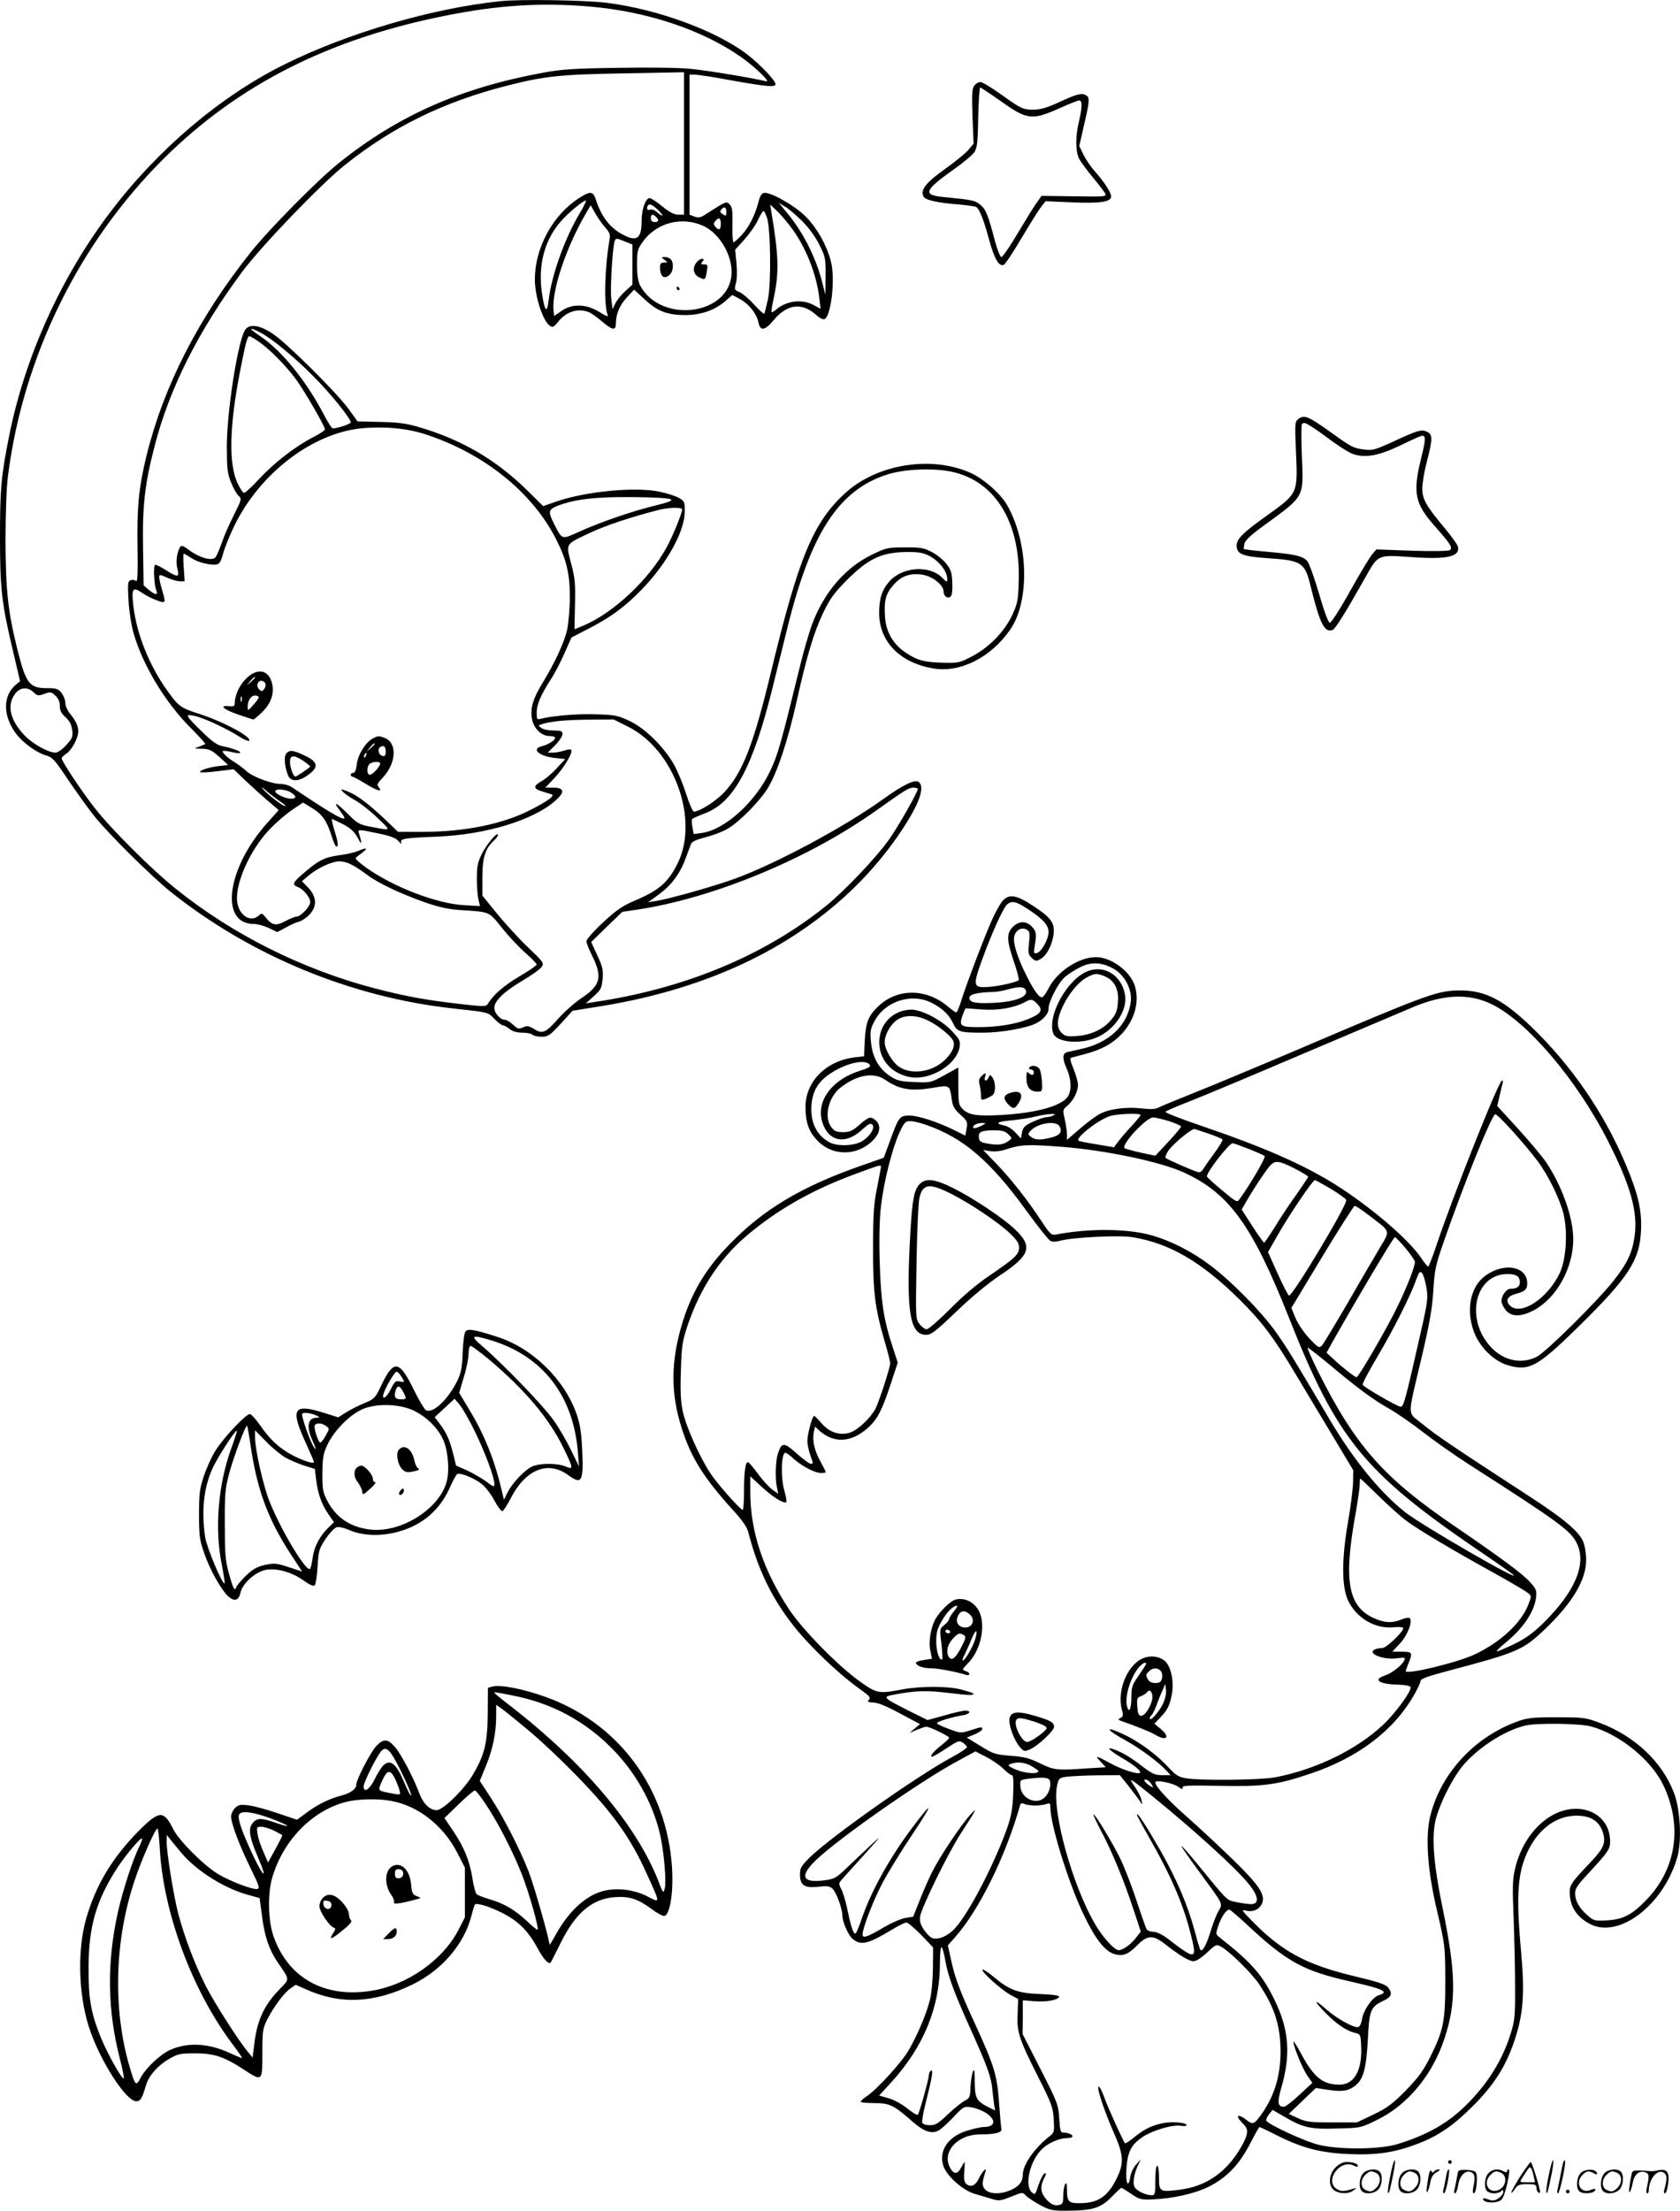 <svg version="1.0" xmlns="http://www.w3.org/2000/svg"
  viewBox="0 0 912.472 1199.939"
 preserveAspectRatio="xMidYMid meet">
<g transform="translate(-1.5,1200.514) scale(0.1,-0.1)"
fill="#000000" stroke="none">
<path d="M2735 11999 c-372 -38 -835 -174 -1180 -346 -346 -173 -682 -458
-940 -798 -268 -352 -464 -786 -550 -1214 -44 -221 -50 -287 -50 -551 0 -285
9 -360 73 -629 l36 -153 -20 -17 c-75 -60 -75 -171 -1 -269 36 -48 110 -102
159 -116 40 -12 49 -23 124 -135 45 -66 108 -154 140 -194 77 -97 309 -326
414 -411 437 -349 985 -575 1540 -635 191 -21 184 -19 220 -56 19 -19 39 -35
46 -35 6 0 23 -9 37 -20 16 -13 40 -20 69 -20 24 0 49 -5 55 -11 6 -6 28 -11
49 -11 35 0 45 6 104 70 l65 71 156 25 c301 49 573 133 815 252 339 167 616
404 811 694 100 149 133 241 99 270 -21 17 -84 -13 -198 -95 -204 -147 -577
-347 -798 -428 -102 -38 -356 -110 -430 -122 l-45 -7 61 44 c67 50 114 113
144 197 11 31 24 64 28 75 5 13 30 24 80 37 39 10 93 30 119 46 64 36 180 155
221 225 50 85 105 250 152 458 58 260 95 381 146 489 37 77 60 108 127 176
111 111 180 147 298 153 53 3 101 0 123 -8 66 -21 126 -88 126 -139 0 -17 -3
-17 -28 9 -69 69 -214 59 -285 -19 -41 -46 -57 -93 -57 -172 0 -156 112 -271
294 -302 146 -25 314 60 418 211 108 156 99 477 -19 679 -34 58 -122 136 -189
168 -212 100 -513 54 -688 -106 -175 -160 -253 -348 -406 -982 -93 -385 -153
-538 -252 -643 -46 -48 -133 -104 -164 -104 -7 0 -26 44 -43 98 -17 53 -47
126 -68 162 -57 97 -156 193 -239 232 -62 30 -80 33 -181 36 -99 4 -238 -8
-300 -24 -21 -6 -23 -3 -23 32 0 45 21 95 75 179 22 33 56 98 76 145 l38 85
91 47 c123 63 200 120 291 214 135 139 231 312 233 418 1 57 -1 60 -30 78 -18
10 -65 26 -105 34 -131 28 -397 3 -559 -52 l-75 -26 -90 89 c-169 165 -355
273 -585 340 -66 20 -113 26 -209 28 l-124 3 -50 69 c-65 89 -336 358 -411
407 -77 51 -133 56 -154 13 -40 -83 -95 -443 -95 -627 0 -115 3 -143 22 -191
12 -31 30 -64 41 -74 19 -17 18 -19 -24 -104 -24 -47 -54 -115 -66 -151 -13
-36 -28 -71 -34 -79 -17 -22 -81 -6 -136 33 -44 32 -50 34 -59 18 -17 -33 -22
-81 -12 -116 12 -45 1 -46 -62 -6 -26 17 -53 30 -59 30 -11 0 -7 -112 7 -142
10 -25 -9 -22 -42 6 l-28 24 -3 202 c-4 232 9 346 63 555 80 311 238 625 474
943 104 140 422 471 556 579 264 211 538 345 887 434 206 52 287 60 636 66
l322 6 0 -387 0 -386 -31 0 c-23 0 -47 13 -87 45 -30 25 -61 45 -69 45 -21 0
-43 -62 -43 -119 0 -100 -24 -120 -99 -81 -71 36 -120 98 -150 193 -15 45 -30
46 -91 7 -143 -92 -239 -269 -240 -440 0 -95 44 -230 83 -254 14 -9 22 -5 43
22 44 56 107 76 167 53 13 -5 45 -28 71 -50 56 -48 76 -52 76 -13 0 52 21 102
60 143 l39 42 60 -55 c68 -63 121 -83 221 -83 82 1 155 26 210 72 l42 37 44
-23 c47 -26 89 -79 99 -128 9 -46 35 -42 80 12 75 92 158 101 237 27 15 -13
33 -22 41 -19 34 13 58 201 38 300 -19 89 -76 194 -142 259 -60 59 -191 133
-225 126 -12 -2 -22 -18 -29 -48 -19 -72 -50 -134 -90 -179 -21 -22 -41 -41
-46 -41 -4 0 -7 43 -6 95 2 76 -1 97 -15 111 -18 18 -18 18 -138 -59 -21 -13
-33 -15 -54 -7 l-26 10 0 380 0 380 29 0 c16 0 103 -13 192 -30 192 -34 240
-39 246 -24 6 16 -82 109 -155 165 -170 129 -488 245 -762 279 -121 15 -469
20 -575 9z m479 -29 c310 -26 609 -124 821 -271 79 -54 172 -145 140 -135 -51
14 -311 58 -405 67 -62 7 -225 9 -395 6 -240 -3 -310 -8 -408 -26 -448 -82
-786 -231 -1107 -487 -120 -96 -380 -359 -484 -489 -284 -357 -472 -725 -566
-1106 -41 -169 -52 -279 -48 -496 2 -151 0 -189 -9 -181 -7 6 -20 7 -29 4 -15
-6 -16 -19 -11 -109 3 -57 15 -135 27 -177 49 -173 171 -375 307 -512 48 -48
85 -89 83 -91 -3 -2 -18 -9 -35 -15 -29 -10 -29 -10 17 -11 40 -1 52 -7 94
-44 l48 -44 -50 -6 c-54 -6 -110 -24 -101 -33 3 -3 45 -1 93 5 l88 11 60 -58
c34 -32 89 -82 123 -111 l62 -53 -62 -69 c-221 -247 -261 -549 -73 -549 20 0
56 -10 81 -22 l46 -22 47 25 c26 15 58 29 72 32 14 4 39 20 55 37 43 45 41 97
-5 146 l-35 36 35 30 c47 40 127 78 168 78 39 0 78 -19 148 -71 61 -47 185
-105 321 -153 77 -26 126 -37 195 -41 156 -10 147 -6 221 -98 36 -45 93 -106
127 -135 33 -29 60 -57 60 -62 0 -5 -42 -34 -93 -64 -83 -49 -143 -100 -172
-149 -9 -16 -20 -16 -145 -2 -190 22 -293 40 -467 85 -390 101 -774 292 -1083
541 -132 105 -354 327 -441 439 -70 89 -179 254 -179 269 0 5 11 16 25 25 30
20 65 85 65 121 0 30 -13 58 -46 98 -13 16 -24 41 -24 56 0 16 -9 40 -21 55
-18 23 -28 26 -78 26 -96 0 -115 24 -161 208 -52 208 -64 322 -65 592 0 146 5
287 13 350 83 651 386 1268 850 1728 403 398 893 646 1526 772 284 57 517 72
780 50z m-53 -1127 c-80 -135 -151 -335 -166 -467 -9 -77 -22 -62 -37 42 -21
146 14 283 101 383 38 46 131 122 138 115 3 -2 -13 -35 -36 -73z m439 11 c25
-27 11 -25 -22 4 -10 8 -24 12 -33 9 -9 -4 -15 -1 -15 7 0 34 28 26 70 -20z
m771 -48 c37 -37 73 -86 94 -129 33 -66 35 -75 34 -171 l-1 -101 -18 71 c-35
135 -105 273 -193 377 l-42 51 33 -20 c19 -10 60 -46 93 -78z m-1070 -34 c25
-28 30 -41 25 -66 -27 -154 -32 -354 -11 -409 6 -13 -5 -10 -45 15 -71 44
-149 46 -206 5 l-39 -27 -3 27 c-13 104 66 343 176 531 l25 43 24 -42 c13 -23
37 -58 54 -77z m1007 4 c81 -105 142 -257 157 -389 l7 -58 -39 21 c-64 34
-148 23 -206 -28 -9 -8 -19 -13 -21 -11 -3 2 2 33 10 69 32 148 29 234 -13
485 l-5 30 32 -30 c18 -16 53 -56 78 -89z m-348 79 c0 -22 -2 -24 -19 -13 -15
9 -17 15 -9 25 16 20 28 15 28 -12z m221 -32 c20 -64 23 -356 5 -442 -9 -41
-18 -76 -20 -79 -3 -2 -28 20 -55 50 -28 31 -64 61 -80 68 -28 11 -28 13 -19
48 6 20 7 68 3 109 l-7 73 52 57 c28 32 61 79 73 106 12 26 25 47 29 47 4 0
12 -17 19 -37z m-603 5 c18 -18 15 -28 -8 -28 -13 0 -20 7 -20 20 0 23 10 26
28 8z m352 -38 c0 -33 -11 -38 -30 -15 -10 12 -10 18 0 30 19 23 30 18 30 -15z
m-93 -12 c89 -42 159 -164 151 -265 -18 -221 -385 -264 -496 -58 -11 21 -17
55 -17 112 0 74 2 85 30 124 74 106 215 142 332 87z m-427 -84 l40 -16 0 -109
0 -109 -39 -35 c-21 -19 -45 -49 -54 -67 l-15 -31 -7 57 c-7 57 8 297 20 316
8 13 7 13 55 -6z m-1981 -494 c58 -29 185 -133 286 -235 89 -88 205 -231 205
-252 0 -9 -71 -33 -98 -33 -5 0 -26 33 -47 73 -95 182 -225 343 -340 423 -30
20 -55 39 -55 41 0 6 12 3 49 -17z m-13 -46 c57 -38 148 -129 204 -204 47 -64
160 -258 160 -276 0 -5 -30 -25 -68 -44 -95 -49 -209 -138 -290 -225 -38 -41
-74 -75 -81 -75 -7 0 -23 25 -37 55 -47 103 -43 303 12 590 31 161 42 205 53
205 5 0 26 -12 47 -26z m909 -506 c320 -104 583 -316 712 -573 55 -108 73
-185 73 -309 0 -61 -7 -141 -14 -177 -15 -68 -67 -181 -135 -292 -49 -81 -65
-129 -58 -185 6 -56 50 -102 97 -102 17 0 30 -4 30 -10 0 -13 -38 -37 -72 -45
-60 -15 -15 -55 72 -64 l55 -6 -47 -51 c-26 -28 -63 -59 -83 -70 -45 -24 -44
-40 3 -54 20 -6 44 -14 52 -16 21 -7 -16 -35 -112 -84 -151 -78 -359 -120
-588 -120 l-133 0 -73 70 c-85 80 -145 126 -193 146 -18 8 -36 14 -38 14 -15
0 25 -33 70 -58 29 -16 84 -59 122 -96 78 -74 81 -71 -48 -46 -50 10 -65 19
-111 66 -48 47 -66 62 -66 51 0 -2 11 -18 25 -37 14 -18 23 -35 21 -37 -10
-10 -93 40 -285 169 -14 10 -42 18 -61 18 -50 0 -157 40 -188 71 -15 14 -43
35 -63 47 -19 12 -44 30 -54 42 -21 23 -13 25 48 11 20 -5 37 -5 37 -1 0 9
-43 24 -100 36 -24 4 -56 27 -103 73 -38 36 -73 73 -78 82 -8 15 -4 16 34 8
50 -11 173 -68 240 -111 26 -17 51 -27 55 -24 19 19 -135 102 -270 146 -103
33 -113 41 -174 126 -97 135 -165 303 -184 455 -12 101 -5 112 47 76 21 -14
57 -33 81 -41 48 -17 49 -16 27 58 -8 27 -15 57 -15 67 0 17 2 17 42 -1 24
-11 55 -20 70 -20 l26 0 -5 75 c-3 41 -3 75 0 75 3 0 22 -11 42 -24 35 -24
105 -41 140 -34 12 2 22 21 32 58 7 30 36 100 63 156 139 281 420 496 685 524
122 12 250 1 350 -32z m2829 -198 c255 -37 406 -268 394 -604 -3 -100 -7 -118
-35 -179 -43 -91 -125 -175 -216 -223 -68 -36 -76 -38 -156 -36 -104 2 -146
13 -207 55 -68 45 -107 112 -112 193 -6 89 3 125 44 172 42 50 92 68 158 58
57 -9 116 -56 116 -92 0 -28 28 -43 41 -23 6 8 8 42 6 76 -2 52 -8 69 -34 100
-16 21 -52 49 -79 63 -43 22 -61 25 -146 24 -93 0 -100 -2 -182 -42 -141 -70
-252 -199 -317 -367 -17 -44 -49 -152 -70 -240 -104 -424 -120 -481 -165 -573
-80 -164 -244 -311 -367 -328 l-44 -6 -7 36 c-4 20 -5 40 -2 45 3 4 34 18 68
31 159 58 263 251 371 690 20 80 55 222 78 315 127 515 278 749 541 834 83 27
218 36 322 21z m-1494 -156 c7 -7 -19 -17 -87 -33 -122 -30 -290 -87 -408
-140 -102 -46 -95 -48 -141 41 -32 64 -31 76 13 95 92 38 211 52 415 50 122
-1 201 -6 208 -13z m60 -54 c0 -20 -52 -148 -86 -209 -95 -172 -285 -351 -449
-421 -26 -11 -48 -20 -49 -20 -1 0 0 60 2 133 3 115 0 144 -21 224 -29 111
-34 102 107 168 84 39 215 83 371 123 52 13 125 15 125 2z m-3523 -992 c21
-20 26 -21 59 -9 33 12 38 11 60 -10 16 -15 24 -33 24 -56 0 -25 8 -40 31 -61
21 -19 32 -39 36 -68 5 -37 2 -45 -32 -83 -22 -24 -46 -41 -59 -41 -37 0 -119
45 -163 89 -74 75 -99 151 -68 211 27 53 73 64 112 28z m3231 -188 c249 -125
386 -504 267 -742 -52 -104 -101 -146 -236 -203 -63 -27 -96 -49 -169 -117
-49 -45 -89 -91 -90 -101 0 -10 13 -43 29 -75 60 -120 50 -164 -58 -236 -37
-25 -93 -75 -124 -110 -68 -77 -86 -85 -131 -56 -29 17 -38 19 -60 9 -23 -11
-29 -9 -54 14 -16 15 -36 27 -45 27 -25 0 -57 36 -57 65 0 38 54 89 154 148
49 29 95 62 103 74 14 21 10 26 -76 108 -50 48 -125 130 -168 183 l-78 96 0
100 c0 107 16 157 64 200 12 11 21 24 21 29 0 23 -62 -50 -88 -103 -23 -46
-27 -68 -27 -135 0 -44 4 -95 9 -114 l8 -34 -88 5 c-149 9 -384 99 -532 205
-35 25 -60 48 -55 52 4 4 21 17 37 29 33 25 23 28 -25 8 -19 -8 -67 -19 -108
-24 -77 -11 -110 -29 -197 -105 -50 -44 -53 -54 -20 -67 29 -11 66 -56 66 -82
0 -23 -52 -78 -74 -78 -8 0 -36 -11 -62 -25 -51 -27 -72 -23 -107 22 -18 22
-21 23 -36 9 -45 -41 -110 1 -118 77 -11 98 72 282 176 390 36 38 92 86 124
107 l58 39 49 -30 c56 -34 80 -69 106 -151 10 -32 21 -58 26 -58 12 0 10 23
-11 89 -10 34 -16 61 -12 61 3 -1 30 -14 60 -29 40 -21 60 -39 78 -72 17 -32
22 -37 19 -17 -3 14 -9 33 -12 42 -8 20 -1 20 108 -3 66 -14 93 -24 108 -42
13 -15 18 -18 14 -7 -7 21 17 25 196 32 264 11 521 89 640 194 55 48 51 72
-11 72 l-42 0 51 54 c51 54 102 140 89 152 -3 3 -20 1 -38 -5 -18 -6 -45 -11
-60 -11 l-29 0 40 40 c22 22 40 49 40 60 0 17 -7 20 -48 20 -27 0 -57 6 -67
14 -18 13 -18 14 5 21 48 15 127 23 256 24 l132 1 80 -40z m-1893 -404 c22
-14 35 -26 28 -26 -14 0 -102 69 -123 96 -8 10 1 5 20 -12 19 -17 53 -43 75
-58z m3465 67 c-1 -19 -106 -204 -158 -277 -70 -98 -240 -277 -342 -359 -334
-269 -769 -449 -1259 -521 l-44 -7 43 39 c39 35 43 43 48 94 4 48 0 67 -29
128 l-33 72 84 82 85 82 83 12 c418 64 933 278 1302 542 153 109 172 120 196
120 13 0 24 -3 24 -7z m-3405 -19 c32 -21 32 -34 0 -34 -30 0 -85 26 -85 40 0
16 58 11 85 -6z M3624 10595 c19 -15 19 -15 -2 -15 -17 0 -22 -6 -22 -24 0
-54 23 -71 54 -40 19 18 21 65 4 82 -7 7 -21 12 -32 12 -21 -1 -21 -1 -2 -15z
M3794 10575 c-20 -30 -11 -62 22 -77 29 -13 30 -13 38 35 6 33 5 37 -15 37
-18 0 -19 2 -9 15 10 12 10 15 -4 15 -8 0 -23 -11 -32 -25z M3690 10440 c0 -5
5 -10 11 -10 5 0 7 5 4 10 -3 6 -8 10 -11 10 -2 0 -4 -4 -4 -10z M1351 8321
c-37 -37 -61 -90 -61 -134 0 -14 -7 -18 -30 -15 -57 6 -34 -16 45 -44 44 -15
83 -28 86 -28 4 0 25 18 47 39 51 49 69 107 53 163 -21 70 -81 78 -140 19z
m49 6 c0 -2 -10 -12 -22 -23 l-23 -19 19 23 c18 21 26 27 26 19z m56 -32 c4
-8 0 -22 -7 -31 -11 -13 -14 -13 -27 0 -17 17 -9 46 13 46 9 0 18 -7 21 -15z
m-129 -97 c-3 -7 -5 -2 -5 12 0 14 2 19 5 13 2 -7 2 -19 0 -25z m93 22 c0 -5
-13 -24 -30 -42 -28 -32 -29 -32 -30 -10 0 34 18 62 40 62 11 0 20 -4 20 -10z
M2040 7997 c-38 -19 -82 -89 -87 -141 -4 -30 -10 -46 -19 -46 -8 0 -14 -4 -14
-10 0 -5 4 -10 8 -10 5 0 39 -18 76 -41 65 -39 92 -45 67 -15 -10 11 -6 20 18
45 79 80 86 194 15 221 -32 12 -34 12 -64 -3z m10 -30 c0 -2 -10 -12 -22 -23
l-23 -19 19 23 c18 21 26 27 26 19z m60 -43 c0 -19 -5 -25 -17 -22 -22 4 -30
38 -12 49 19 11 29 2 29 -27z m-107 -19 c-3 -9 -8 -14 -10 -11 -3 3 -2 9 2 15
9 16 15 13 8 -4z m77 -44 c0 -16 -41 -61 -56 -61 -17 0 -19 41 -2 58 14 14 58
16 58 3z M1570 7915 c-14 -16 -9 -71 9 -117 13 -35 54 -37 101 -5 69 46 66 76
-12 112 -62 29 -81 31 -98 10z m93 -40 c20 -14 37 -28 37 -30 0 -5 -73 -55
-81 -55 -11 0 -29 50 -29 80 0 38 22 39 73 5z M5306 11539 c-12 -17 -13 -48
-9 -168 l6 -146 -28 -33 c-15 -18 -72 -65 -127 -104 -103 -73 -136 -114 -117
-150 10 -19 76 -34 195 -43 44 -4 85 -10 91 -13 18 -12 39 -65 68 -170 29
-108 55 -155 81 -145 8 3 52 69 98 147 46 77 94 154 107 170 l23 29 141 -6
c156 -7 215 2 215 32 0 21 -37 78 -91 139 -21 24 -48 64 -60 89 l-22 46 23
101 c35 149 35 162 12 175 -24 13 -51 5 -155 -43 -57 -26 -92 -36 -128 -36
-59 0 -67 4 -183 87 -48 34 -96 63 -106 63 -11 0 -26 -9 -34 -21z m139 -79
c150 -107 173 -110 330 -40 49 22 95 40 102 40 17 0 16 -40 -2 -115 -19 -78
-19 -159 0 -199 8 -17 44 -66 80 -109 36 -43 65 -82 65 -87 0 -12 -9 -13 -196
-10 l-152 2 -24 -34 c-14 -18 -60 -93 -103 -165 -43 -73 -84 -133 -91 -133 -6
0 -21 36 -34 83 -37 142 -50 176 -80 200 -29 25 -42 27 -203 43 -112 11 -102
36 60 151 51 36 101 78 110 92 15 22 19 53 21 189 2 89 7 162 11 162 4 0 52
-32 106 -70z M7070 9733 c-22 -16 -23 -17 -16 -182 10 -226 11 -223 -159 -345
-136 -97 -167 -129 -163 -169 4 -41 38 -53 174 -62 180 -12 197 -24 228 -154
50 -202 75 -252 119 -235 15 5 75 103 180 289 67 120 66 119 238 107 203 -15
277 1 262 58 -3 10 -34 54 -70 97 -102 122 -123 158 -123 217 0 28 11 94 25
146 32 124 32 147 0 162 -31 14 -52 7 -190 -57 -90 -41 -105 -45 -149 -40 -61
8 -68 11 -186 96 -118 84 -140 93 -170 72z m66 -42 c17 -10 68 -46 112 -79 45
-33 98 -66 118 -72 66 -22 139 -8 256 48 59 29 111 52 117 52 21 0 20 -20 -5
-121 -47 -191 -35 -247 76 -372 84 -95 97 -116 79 -128 -8 -5 -92 -7 -206 -3
l-192 7 -22 -25 c-12 -13 -66 -103 -120 -199 -53 -96 -103 -174 -111 -174 -8
0 -30 58 -59 158 -25 86 -54 166 -64 177 -24 27 -67 37 -215 50 -69 6 -127 13
-129 15 -2 2 0 16 3 30 5 18 38 49 109 100 220 161 212 146 203 376 -4 91 -3
168 0 172 11 10 16 9 50 -12z M5462 7117 c-12 -12 -37 -57 -57 -100 -37 -81
-140 -350 -171 -449 -10 -32 -21 -58 -25 -58 -4 0 -26 15 -48 34 -119 99 -278
97 -380 -5 -51 -50 -64 -86 -69 -180 l-4 -87 -52 -6 c-156 -20 -266 -132 -266
-269 0 -84 18 -135 65 -183 80 -84 211 -85 297 -3 43 41 51 84 20 112 -27 25
-39 21 -89 -23 -38 -33 -53 -40 -89 -40 -34 0 -47 5 -63 26 -43 55 -17 166 52
218 89 68 177 83 240 40 80 -54 141 -64 267 -42 82 14 84 13 94 -62 5 -39 14
-55 47 -85 38 -34 40 -39 34 -75 l-7 -39 -56 28 c-90 45 -199 81 -247 81 -54
0 -59 -7 -106 -137 l-34 -92 -120 -42 c-324 -113 -531 -236 -716 -426 -144
-147 -224 -290 -275 -490 -45 -180 -42 -333 13 -508 50 -159 120 -271 277
-444 54 -59 79 -95 86 -125 59 -230 154 -410 308 -579 88 -97 207 -205 289
-264 65 -46 70 -52 54 -68 -6 -6 4 -10 27 -11 25 0 73 -20 145 -59 l109 -58
-29 -24 -28 -24 40 17 c22 9 45 17 50 17 17 1 125 -51 125 -60 0 -4 -20 -24
-45 -43 -42 -34 -63 -60 -47 -60 4 0 39 20 77 45 61 41 70 44 89 32 11 -8 21
-18 23 -24 2 -5 -34 -30 -79 -54 -182 -97 -650 -426 -771 -542 -50 -49 -57
-60 -57 -95 0 -60 24 -76 99 -68 52 6 63 4 80 -13 19 -19 51 -107 51 -141 0
-36 33 -111 57 -130 46 -36 83 -27 217 54 33 20 66 36 74 36 8 0 44 -30 80
-67 l65 -68 -1 -113 c-1 -67 -7 -137 -17 -175 -19 -76 -72 -199 -117 -274 -37
-63 -169 -208 -223 -244 -19 -13 -35 -27 -35 -31 0 -5 33 -8 73 -8 83 0 106
-11 203 -96 65 -58 107 -73 145 -54 13 7 50 39 81 72 55 59 58 61 98 55 23 -3
59 -17 81 -31 58 -39 50 -76 -16 -76 -12 0 -52 -9 -88 -20 -104 -32 -155 -110
-128 -192 19 -55 107 -133 171 -151 30 -9 73 -21 95 -28 36 -11 46 -9 102 13
62 25 62 25 80 6 10 -11 45 -34 78 -52 56 -29 67 -31 155 -30 131 1 174 15
233 75 26 27 50 49 53 49 3 0 26 -15 52 -32 43 -30 53 -33 112 -31 112 4 229
30 308 68 100 50 166 119 226 233 26 51 49 92 52 92 2 0 45 -20 94 -45 139
-70 241 -96 396 -102 149 -6 248 9 374 58 109 42 193 100 300 208 112 113 175
213 221 351 48 146 56 251 36 477 -29 316 -20 438 41 560 59 116 154 183 260
183 75 0 121 -28 141 -86 20 -57 9 -87 -57 -158 -123 -130 -125 -133 -120
-193 6 -65 43 -117 109 -151 157 -82 399 103 474 362 25 87 17 257 -17 347
-63 169 -212 310 -402 382 -77 29 -89 31 -231 31 -122 1 -160 -3 -205 -18
-239 -81 -427 -281 -486 -515 -29 -115 -16 -298 37 -521 43 -184 43 -186 44
-375 0 -222 -9 -268 -82 -415 -39 -77 -64 -111 -133 -182 -72 -73 -100 -94
-175 -130 l-90 -43 -135 0 c-120 0 -141 3 -185 23 l-50 23 74 71 73 70 52 -8
c89 -14 121 -10 160 19 47 36 62 94 71 262 7 148 15 168 83 200 46 21 52 41
25 74 -14 16 -60 31 -187 61 -258 62 -391 134 -556 304 -54 56 -54 56 -24 50
39 -8 72 9 85 43 17 45 -21 100 -159 234 -70 68 -180 171 -245 228 -107 94
-177 170 -177 192 0 15 95 -3 124 -24 20 -14 28 -16 24 -6 -5 13 23 14 201 11
235 -5 313 5 490 65 262 87 457 235 568 431 18 31 33 64 33 72 0 12 34 25 128
50 401 106 426 117 545 229 152 145 227 270 227 379 0 34 -7 78 -15 97 -23 57
-104 125 -290 246 -406 264 -515 337 -583 394 -86 70 -85 25 -5 365 43 183 57
263 63 360 7 115 12 137 60 275 111 318 256 675 276 682 12 4 159 -159 231
-255 56 -74 118 -201 139 -281 25 -99 16 -248 -18 -323 -66 -142 -217 -240
-274 -177 -24 26 -10 50 37 62 46 12 59 24 59 56 0 93 -125 116 -227 42 -82
-59 -107 -186 -62 -306 31 -82 108 -158 183 -180 115 -34 161 -9 373 198 283
277 344 370 351 533 5 110 -15 198 -83 359 -116 277 -295 538 -513 747 -165
159 -267 206 -425 196 -99 -7 -184 -38 -825 -312 -228 -97 -489 -206 -580
-242 -92 -37 -179 -72 -193 -80 -20 -10 -44 -11 -94 -5 -81 9 -172 -2 -224
-29 -22 -11 -71 -47 -110 -81 l-71 -61 0 30 c0 17 -5 54 -12 82 -11 50 -11 52
14 73 33 28 58 77 58 114 0 15 -11 54 -24 86 -17 40 -21 59 -13 61 7 2 41 11
75 20 92 24 153 58 204 114 66 75 92 168 68 252 -22 80 -128 160 -212 160 -93
0 -210 -77 -257 -168 -11 -22 -26 -44 -32 -48 -16 -10 -44 26 -89 116 -49 97
-75 180 -66 213 8 34 39 51 66 37 18 -10 20 -17 14 -73 -6 -55 -4 -64 16 -82
19 -18 24 -18 47 -5 34 19 65 80 71 139 5 59 -16 87 -116 152 -85 56 -126 63
-160 26z m134 -45 c84 -55 114 -88 114 -126 0 -39 -40 -110 -64 -114 -17 -4
-18 0 -11 39 11 64 9 79 -16 105 -30 32 -70 31 -103 -2 -35 -36 -34 -72 6
-189 18 -52 29 -97 26 -100 -11 -11 -112 -34 -167 -37 -81 -5 -83 6 -32 148
54 148 116 285 138 302 26 19 46 15 109 -26z m469 -326 c60 -35 99 -112 92
-176 -16 -130 -118 -227 -276 -260 -25 -6 -56 -12 -68 -15 -29 -7 -29 -35 -3
-94 24 -52 26 -118 4 -149 -35 -51 -175 -89 -365 -99 -127 -7 -173 0 -205 32
-22 22 -24 32 -24 125 l0 101 -76 -42 c-75 -41 -75 -41 -164 -37 -75 3 -94 8
-130 32 -61 40 -96 101 -104 182 -6 59 -4 73 17 113 56 111 202 159 312 103
56 -28 93 -63 114 -106 24 -52 35 -56 166 -56 98 0 237 25 288 51 40 21 67 52
67 78 0 41 54 144 91 175 19 16 57 40 84 53 60 29 117 25 180 -11z m-477 -122
c4 -32 -63 -56 -170 -62 -104 -5 -138 1 -138 27 0 19 44 30 129 32 20 0 56 7
81 14 64 18 94 15 98 -11z m2528 -69 c194 -94 463 -410 632 -742 123 -241 164
-387 145 -518 -13 -91 -39 -146 -116 -244 -84 -106 -365 -385 -415 -410 -82
-42 -180 -22 -248 51 -144 152 -89 398 89 398 48 0 67 -13 67 -46 0 -22 -17
-34 -50 -34 -23 0 -50 -36 -50 -67 0 -12 11 -34 24 -50 32 -37 84 -36 155 2
122 67 210 228 211 383 0 118 -61 291 -149 421 -23 33 -92 115 -153 182 l-111
121 13 56 c7 32 15 63 17 70 3 6 1 12 -4 12 -18 0 -271 -638 -357 -897 -21
-62 -41 -113 -44 -113 -4 0 -22 23 -40 50 -70 102 -278 279 -468 398 -175 109
-391 203 -726 317 -109 37 -195 71 -193 75 3 5 60 30 128 56 67 26 354 146
637 267 283 120 549 233 590 250 163 66 296 70 416 12z m-2466 0 c32 -34 20
-53 -53 -82 -66 -27 -164 -43 -267 -43 -98 0 -106 6 -89 59 8 22 16 42 19 43
3 0 42 -2 86 -6 84 -7 176 8 234 39 35 20 43 18 70 -10z m-912 -328 c9 -11 -3
-18 -56 -35 -147 -47 -232 -160 -203 -270 31 -113 126 -134 218 -49 34 31 46
38 56 28 16 -16 -9 -59 -52 -88 -40 -27 -135 -32 -179 -9 -70 37 -105 106
-100 197 5 85 39 139 118 187 84 50 174 68 198 39z m997 -277 c-11 -5 -29 -9
-40 -9 -11 -1 -43 -12 -71 -25 -43 -20 -52 -29 -58 -57 l-6 -33 -30 32 c-16
18 -43 35 -60 38 -54 11 -41 21 38 28 42 4 102 13 132 21 64 16 128 19 95 5z
m475 3 c0 -3 -21 -29 -47 -58 -27 -28 -59 -66 -73 -84 l-25 -33 -94 16 c-51 8
-96 17 -99 20 -15 16 104 110 168 132 36 14 170 19 170 7z m154 -33 c36 -12
66 -25 66 -29 0 -5 -32 -43 -70 -84 l-70 -75 -80 17 c-44 10 -83 21 -87 24
-19 20 118 167 155 167 11 0 50 -9 86 -20z m-1323 -19 c205 -70 352 -196 550
-469 61 -84 119 -157 129 -162 11 -6 30 -6 50 0 65 19 321 32 395 20 201 -32
376 -134 583 -339 119 -118 183 -202 299 -396 49 -82 141 -235 204 -340 l114
-190 -1 -65 c-1 -36 -13 -137 -29 -225 -33 -194 -33 -340 1 -415 45 -97 149
-159 251 -147 24 2 46 1 49 -4 8 -14 -90 -109 -113 -109 -12 0 -28 -3 -37 -6
-52 -20 35 -59 112 -50 50 6 52 5 43 -13 -16 -29 -67 -68 -106 -81 -67 -22
-27 -47 77 -49 31 -1 60 -6 64 -12 10 -17 -80 -141 -149 -206 -143 -134 -362
-241 -582 -284 -78 -16 -408 -19 -488 -6 -42 7 -57 17 -100 64 -58 62 -146
128 -222 166 -120 59 -126 41 -7 -24 78 -43 177 -116 221 -163 l24 -26 -46 0
c-39 0 -54 7 -109 49 -63 48 -104 73 -153 91 -46 17 -26 -5 38 -43 72 -42 112
-75 104 -84 -11 -11 -102 18 -164 53 -75 41 -85 43 -49 6 l27 -29 -98 -6
c-168 -12 -183 -10 -259 27 -57 28 -86 36 -159 41 -84 7 -95 10 -164 53 l-75
46 42 17 c23 10 42 23 42 29 0 13 -4 13 -66 -7 -51 -16 -54 -15 -113 7 -34 12
-64 26 -67 31 -5 8 71 32 139 44 40 6 51 25 15 25 -13 0 -64 -11 -114 -26
l-91 -25 -99 49 c-148 75 -149 77 -78 90 113 21 170 23 294 8 114 -14 141 -14
129 -1 -3 2 -31 11 -64 20 -75 19 -220 19 -322 0 -125 -24 -136 -22 -227 43
-117 83 -309 278 -384 390 -141 213 -212 425 -212 639 l0 85 62 -57 c60 -56
122 -94 134 -83 3 3 -2 30 -10 59 -22 73 -18 209 5 209 5 0 26 -15 46 -34 47
-41 114 -76 148 -76 14 0 25 2 25 5 0 3 -13 29 -29 58 -33 59 -45 115 -36 159
l7 30 21 -20 c81 -73 175 -68 267 14 51 46 76 95 124 241 l37 112 -25 77 c-51
151 -67 256 -73 468 -4 129 -1 236 7 305 15 131 60 309 99 396 27 58 33 65 59
65 16 0 53 -8 83 -19z m299 -9 c-19 -9 -37 -13 -39 -8 -5 12 20 26 49 26 23 0
22 -2 -10 -18z m430 -1 c16 -30 2 -48 -45 -60 -58 -15 -87 -14 -110 3 -17 12
-18 16 -5 31 37 44 141 61 160 26z m812 -40 c37 -13 70 -26 73 -31 2 -4 -18
-39 -46 -76 -28 -38 -55 -77 -61 -87 -6 -11 -17 -17 -26 -14 -36 11 -167 69
-176 77 -4 4 3 22 15 40 31 42 129 122 143 117 6 -2 41 -14 78 -26z m-1090 -3
c21 -21 21 -21 2 -35 -29 -21 -55 -25 -109 -16 -42 7 -51 12 -53 32 -5 32 12
41 81 41 45 0 61 -4 79 -22z m1305 -79 c43 -17 82 -34 87 -39 7 -7 -79 -155
-137 -234 -13 -19 -17 -16 -95 49 -45 37 -82 71 -82 75 0 25 121 180 140 180
5 0 44 -14 87 -31z m-1009 11 c230 -18 527 -80 655 -138 247 -112 373 -286
572 -787 261 -661 409 -842 1030 -1265 99 -67 185 -127 190 -133 40 -41 -489
264 -585 338 -134 104 -281 283 -410 500 -203 343 -236 397 -296 481 -78 110
-241 275 -354 360 -99 75 -214 134 -320 164 -129 37 -342 39 -521 4 -23 -4
-31 3 -74 68 -79 120 -164 228 -244 312 l-76 79 39 -6 c22 -4 56 0 80 8 85 28
120 30 314 15z m1258 -117 c41 -21 74 -41 74 -45 0 -4 -27 -44 -59 -90 -33
-45 -86 -124 -117 -175 -32 -51 -60 -93 -63 -93 -3 0 -32 41 -64 90 l-58 90
27 47 c39 68 103 164 127 191 28 30 48 28 133 -15z m-2246 10 c0 -5 -10 -55
-21 -113 -18 -88 -22 -141 -22 -325 -1 -242 10 -329 63 -511 17 -56 30 -109
30 -118 0 -23 -59 -205 -80 -247 -27 -51 -97 -117 -139 -130 -56 -17 -112 2
-154 51 -19 22 -37 40 -40 40 -10 0 -37 -100 -37 -136 0 -17 7 -51 15 -74 18
-51 18 -50 3 -50 -7 0 -41 25 -76 56 -69 62 -81 62 -102 -1 -13 -40 -16 -136
-5 -184 l7 -34 -32 23 c-18 13 -52 50 -77 84 -25 34 -49 62 -54 64 -15 6 -23
-50 -23 -155 0 -57 -3 -103 -7 -103 -13 0 -137 140 -174 196 -59 88 -134 256
-151 336 -12 55 -15 110 -11 223 4 135 8 160 36 244 68 201 173 362 318 486
166 142 356 250 588 336 138 51 145 53 145 42z m2442 -120 c44 -27 83 -54 85
-61 9 -22 -293 -525 -311 -519 -5 2 -33 56 -62 120 l-52 116 50 88 c70 122
193 303 205 303 3 0 41 -21 85 -47z m213 -148 c115 -88 112 -76 53 -175 -28
-47 -107 -182 -175 -300 -69 -118 -131 -222 -140 -230 -13 -13 -20 -9 -67 41
-30 32 -62 80 -75 111 l-22 54 167 277 c92 152 172 277 177 277 6 0 43 -25 82
-55z m195 -176 c27 -33 50 -66 50 -73 0 -26 -42 -134 -94 -241 -54 -113 -212
-385 -223 -385 -9 0 -71 48 -121 94 l-42 39 31 56 c124 220 332 571 340 571 4
0 31 -27 59 -61z m112 -210 c10 -59 8 -77 -30 -244 -86 -379 -93 -405 -110
-405 -17 0 -197 104 -206 119 -3 4 33 73 80 152 91 154 180 331 210 416 16 44
21 50 32 39 7 -7 18 -42 24 -77z m-527 -420 c154 -129 238 -191 325 -240 41
-23 125 -81 185 -128 61 -47 170 -124 243 -171 503 -322 561 -365 593 -435 51
-111 -11 -258 -181 -427 -61 -59 -97 -85 -164 -118 -48 -23 -89 -40 -91 -38
-3 3 18 23 45 45 98 80 159 170 168 249 4 37 0 46 -34 83 -38 43 -163 135
-399 296 -395 268 -547 439 -751 846 -35 71 -61 129 -56 129 4 0 57 -41 117
-91z m266 -712 c52 -51 119 -111 149 -134 67 -50 248 -158 473 -282 92 -51
177 -101 189 -111 22 -17 22 -18 4 -64 -38 -99 -150 -204 -290 -270 -91 -44
-376 -113 -376 -91 0 3 7 22 15 42 24 58 21 63 -36 63 l-52 0 41 44 c42 45 71
121 54 138 -5 5 -23 2 -45 -7 -51 -21 -94 -19 -154 9 -136 64 -160 203 -98
551 14 77 25 155 25 173 0 17 1 32 3 32 2 0 46 -42 98 -93z m1153 -1252 c153
-40 327 -180 393 -315 107 -220 75 -454 -86 -623 -80 -84 -127 -109 -215 -115
-71 -4 -74 -3 -110 28 -44 39 -66 78 -66 119 0 24 14 46 63 98 119 129 127
140 127 184 0 150 -161 224 -311 143 -99 -55 -174 -161 -205 -291 -14 -58 -15
-99 -8 -268 4 -110 8 -279 8 -375 1 -155 -2 -183 -23 -250 -45 -146 -126 -276
-244 -392 -98 -97 -210 -161 -370 -210 -95 -30 -312 -32 -427 -5 -77 18 -282
113 -288 133 -1 6 6 21 16 34 l19 23 62 -36 c102 -60 143 -70 288 -65 128 3
128 3 218 47 164 80 299 242 364 437 67 200 65 355 -9 714 -46 222 -59 367
-41 462 17 89 98 251 161 321 86 95 223 181 329 206 63 15 291 12 355 -4z
m-3190 -230 c20 -19 40 -35 47 -35 8 0 10 -30 7 -102 -3 -79 -11 -122 -32
-183 -68 -192 -207 -462 -283 -545 -37 -42 -90 -65 -123 -55 -12 4 -32 24 -47
46 -20 30 -24 47 -20 74 8 49 155 349 222 451 85 131 92 144 50 99 -52 -57
-166 -228 -207 -310 -19 -38 -50 -109 -69 -157 l-34 -86 -41 -7 c-22 -3 -74
-25 -115 -49 -92 -54 -119 -64 -119 -41 0 34 53 172 103 270 28 55 102 176
165 270 118 176 119 196 2 40 -127 -169 -228 -353 -279 -507 -13 -38 -26 -68
-31 -68 -11 0 -25 45 -44 137 -8 39 -22 86 -31 103 -16 31 -16 33 7 59 13 14
69 76 123 136 108 120 109 121 -107 -84 -54 -51 -61 -55 -124 -63 -114 -13
-126 26 -35 113 128 121 576 434 770 537 l94 51 58 -30 c32 -16 74 -45 93 -64z
m160 10 c33 -20 37 -25 23 -31 -24 -9 -92 3 -130 23 -29 15 -30 17 -12 24 37
14 80 9 119 -16z m523 -107 c27 -35 55 -72 62 -83 11 -18 12 -17 6 9 -3 16
-20 49 -37 74 -38 55 -31 51 102 -57 221 -180 443 -381 516 -470 55 -67 61
-111 14 -111 -16 0 -52 5 -80 11 -55 12 -41 -2 -220 217 -41 50 -76 89 -78 87
-2 -2 39 -61 91 -132 141 -192 134 -177 110 -221 -12 -20 -30 -69 -42 -107
-21 -71 -44 -115 -56 -104 -3 4 -17 48 -30 99 -39 145 -98 283 -187 440 -78
136 -128 213 -128 195 0 -4 29 -58 64 -119 118 -206 186 -362 226 -520 39
-153 34 -154 -130 -28 -25 18 -55 32 -71 32 -15 0 -31 6 -36 13 -4 6 -29 77
-55 156 -26 79 -66 181 -87 225 -44 90 -141 250 -147 243 -2 -2 16 -42 41 -89
59 -111 122 -263 174 -420 l42 -127 -28 -36 c-27 -35 -70 -65 -92 -65 -23 0
-85 68 -127 139 -125 213 -237 617 -208 752 9 42 11 44 49 50 22 3 97 7 166 8
l126 1 50 -62z m-429 29 c6 -29 -6 -65 -28 -87 -45 -45 -130 -7 -133 60 -2 35
-2 35 48 41 80 10 109 6 113 -14z m553 -19 c10 -19 10 -19 -15 -3 -28 19 -35
38 -11 29 9 -4 20 -15 26 -26z m-636 -113 c22 0 50 4 63 8 19 7 22 5 22 -20 1
-96 101 -417 184 -587 61 -126 111 -189 160 -206 48 -15 77 -5 127 46 55 56
86 58 149 9 82 -64 134 -95 157 -95 15 0 44 19 74 47 47 44 51 46 76 32 45
-24 163 -140 205 -201 85 -126 118 -228 118 -368 0 -136 -35 -247 -109 -348
-35 -48 -43 -50 -78 -22 -44 34 -61 24 -24 -14 29 -30 33 -39 27 -68 -3 -18
-26 -63 -50 -99 -78 -117 -181 -182 -312 -199 -110 -14 -114 -12 -114 66 0 36
-4 64 -10 64 -6 0 -10 -33 -10 -80 0 -74 -2 -80 -20 -80 -35 0 -88 27 -95 49
-8 25 1 73 22 116 l14 30 -25 -28 c-14 -15 -29 -46 -32 -67 -11 -68 -27 -33
-21 45 6 88 25 126 79 165 53 39 168 74 214 67 19 -3 34 -2 34 3 0 15 -83 22
-134 10 -60 -13 -99 -33 -154 -78 -23 -19 -45 -33 -47 -30 -8 8 -92 192 -110
243 -10 28 -22 54 -27 60 -27 30 16 -108 76 -245 52 -116 56 -162 22 -236 -48
-105 -101 -145 -197 -147 -70 -2 -79 6 -79 73 0 33 -3 41 -10 30 -5 -8 -10
-36 -10 -61 0 -39 -3 -48 -22 -52 -26 -7 -50 5 -77 39 -25 32 -27 64 -5 106
12 23 13 29 2 26 -7 -2 -21 -30 -32 -61 -18 -55 -19 -57 -37 -41 -42 38 -9
174 57 236 35 33 93 58 134 58 16 0 30 4 30 9 0 11 -25 21 -50 21 -15 0 -18
12 -22 78 -5 74 -9 85 -102 267 l-97 190 1 91 0 92 63 -5 c66 -5 128 6 134 24
3 7 -32 12 -104 15 -122 5 -166 21 -257 98 -27 22 -52 38 -55 34 -9 -9 101
-108 151 -136 l43 -23 -3 -76 c-5 -102 6 -137 105 -334 79 -156 87 -176 91
-242 4 -66 3 -72 -19 -90 -85 -66 -148 -156 -149 -211 0 -38 -19 -63 -63 -83
-85 -38 -164 -15 -154 45 3 17 9 40 13 50 13 35 -15 7 -34 -32 -18 -40 -44
-51 -69 -31 -11 10 -14 26 -11 66 3 29 3 53 2 53 -2 0 -10 -13 -19 -30 -20
-38 -40 -38 -61 1 -44 85 42 179 163 179 81 0 121 10 117 29 -2 9 -8 75 -13
146 -11 149 -26 197 -128 420 -84 182 -111 252 -132 350 l-18 81 39 44 c131
148 276 441 354 719 3 9 10 10 22 5 9 -5 35 -8 57 -9z m1146 -640 c222 -208
310 -257 569 -315 139 -32 180 -45 180 -59 0 -5 -11 -12 -25 -15 -33 -8 -84
-79 -92 -129 -3 -21 -12 -41 -20 -44 -20 -8 -114 43 -171 93 -70 62 -77 55
-12 -12 63 -64 113 -99 161 -112 34 -8 34 -8 37 -75 6 -129 -38 -207 -117
-207 -93 0 -141 40 -213 175 -21 39 -38 65 -38 58 0 -25 49 -145 75 -183 l28
-40 -69 -64 c-38 -36 -76 -65 -85 -66 -35 0 -38 23 -14 106 52 179 41 316 -40
479 -64 131 -123 198 -294 333 -24 19 -24 19 -8 67 17 48 42 85 59 85 5 0 44
-34 89 -75z m-1632 -200 c15 -86 48 -175 136 -370 93 -207 114 -263 120 -333
3 -31 8 -69 10 -85 l5 -27 -33 16 c-69 35 -77 50 -78 138 0 65 -2 76 -10 56
-6 -14 -11 -51 -13 -84 -2 -54 -4 -59 -31 -73 -17 -9 -58 -42 -92 -74 -52 -50
-67 -59 -97 -59 -22 0 -39 6 -42 14 -3 7 6 58 20 112 35 138 41 179 27 170 -6
-4 -11 -15 -11 -24 0 -21 -51 -205 -60 -215 -4 -4 -29 11 -56 33 -28 23 -71
47 -102 56 l-52 15 66 72 c175 192 264 407 264 645 0 52 4 91 9 88 5 -3 14
-35 20 -71z M5926 6735 c-112 -40 -226 -244 -190 -340 18 -46 136 -59 226 -25
103 39 180 150 163 238 -19 102 -109 160 -199 127z m89 -29 c53 -22 77 -69 72
-138 -3 -46 -9 -65 -34 -95 -42 -53 -112 -86 -188 -91 -54 -4 -66 -1 -84 17
-28 28 -27 73 5 141 33 71 86 135 132 160 45 23 53 24 97 6z M4907 6515 c-150
-53 -157 -265 -10 -336 67 -33 135 -30 210 7 66 33 111 85 120 136 5 33 1 41
-42 87 -50 54 -142 105 -205 115 -19 3 -52 -1 -73 -9z m142 -46 c52 -23 126
-81 142 -111 14 -26 -2 -65 -44 -106 -68 -66 -181 -83 -249 -37 -37 25 -78 95
-78 133 0 37 25 86 59 115 40 34 105 36 170 6z M5605 6210 c-3 -5 1 -10 9 -10
9 0 16 -7 16 -15 0 -18 -12 -19 -28 -3 -9 9 -12 3 -12 -29 0 -49 20 -73 59
-73 28 0 28 1 25 56 -2 31 -8 62 -15 70 -13 16 -45 19 -54 4z M5345 6163 c-13
-12 -15 -24 -9 -47 4 -17 7 -43 7 -58 0 -24 2 -26 26 -17 14 6 31 15 38 21 17
14 16 69 -1 94 -14 18 -15 18 -21 2 -10 -25 -28 -23 -20 2 8 24 2 25 -20 3z
M5493 6070 c-28 -12 -29 -30 -3 -58 28 -29 37 -28 60 10 29 48 2 71 -57 48z
M5012 5580 c-31 -29 -42 -82 -52 -258 -25 -430 -5 -562 85 -562 28 0 51 18
164 126 83 80 171 152 239 198 163 108 178 156 79 249 -65 62 -226 169 -336
224 -96 48 -145 55 -179 23z m172 -56 c104 -53 257 -156 315 -212 39 -37 51
-55 51 -78 0 -38 -23 -59 -160 -152 -67 -45 -145 -111 -215 -182 -60 -60 -117
-110 -127 -110 -9 0 -26 12 -38 28 -22 27 -22 29 -17 337 3 171 10 328 16 350
19 76 54 80 175 19z M5205 3323 c-25 -6 -80 -58 -105 -99 -29 -46 -43 -126
-32 -178 l9 -44 -43 -7 c-24 -3 -44 -10 -44 -15 0 -16 38 -30 82 -30 37 0 133
-18 191 -36 9 -3 17 -1 17 5 0 5 -9 13 -21 16 -20 7 -19 9 15 44 68 70 96 200
60 278 -25 51 -78 79 -129 66z m-9 -64 c-14 -17 -26 -36 -26 -42 0 -6 -12 -21
-26 -32 -25 -20 -26 -21 -16 -100 5 -44 7 -82 5 -85 -14 -15 -33 40 -33 94 0
49 6 71 30 113 27 48 63 83 83 83 5 0 -3 -14 -17 -31z m86 -16 c34 -31 13 -78
-33 -71 -32 5 -45 31 -31 62 13 30 37 33 64 9z m-107 -93 c3 -5 -1 -10 -9 -10
-9 0 -16 5 -16 10 0 6 4 10 9 10 6 0 13 -4 16 -10z m135 -47 c-13 -42 -59
-118 -66 -110 -3 2 2 17 11 33 8 16 25 53 37 83 24 59 37 54 18 -6z m-60 27
c13 -8 11 -17 -14 -66 -31 -59 -52 -76 -67 -53 -17 26 -9 66 19 97 30 33 39
37 62 22z M6236 3009 c-92 -26 -158 -177 -127 -286 8 -27 6 -35 -7 -42 -15 -8
-15 -10 -2 -15 93 -33 161 -60 188 -76 64 -38 86 -15 30 32 l-33 27 31 33 c41
42 52 66 64 128 12 63 -3 142 -33 175 -25 26 -69 36 -111 24z m4 -35 c0 -3
-18 -31 -40 -63 -36 -51 -40 -63 -40 -118 0 -66 -14 -92 -25 -45 -11 54 23
160 68 210 20 21 37 29 37 16z m80 -39 c7 -8 10 -25 6 -40 -5 -20 -13 -25 -36
-25 -19 0 -33 7 -40 19 -13 25 -13 27 6 45 20 20 48 20 64 1z m11 -179 c-22
-44 -71 -99 -71 -78 0 6 4 13 9 17 5 3 17 27 27 53 9 26 24 63 33 82 l15 35 4
-33 c2 -20 -5 -50 -17 -76z m-57 36 c-2 -41 -41 -104 -63 -100 -12 2 -17 16
-19 51 -3 42 -1 48 21 56 14 6 28 15 32 21 13 20 30 3 29 -28z M5500 2685
c-12 -30 19 -121 54 -162 22 -25 25 -26 55 -13 40 16 131 101 131 122 0 23
-17 34 -94 57 -95 29 -134 28 -146 -4z m134 -25 c39 -13 66 -26 66 -34 0 -15
-85 -76 -106 -76 -29 0 -76 93 -59 120 9 14 24 13 99 -10z M2543 4778 c-6 -7
-13 -58 -15 -113 -3 -84 -8 -110 -30 -156 -50 -101 -133 -179 -170 -158 -8 5
-39 56 -67 114 -78 159 -108 162 -176 19 -32 -68 -37 -72 -89 -94 -30 -12 -75
-35 -100 -50 l-44 -28 -76 24 c-171 54 -187 24 -95 -174 21 -47 39 -88 39 -93
0 -11 -57 7 -112 35 -74 39 -124 84 -175 158 -26 37 -53 68 -61 68 -21 0 -138
-123 -183 -193 -22 -33 -51 -97 -66 -141 -24 -72 -27 -96 -27 -211 0 -116 3
-139 28 -210 30 -88 91 -197 129 -233 34 -32 59 -25 68 18 11 52 84 116 142
125 60 9 138 -14 202 -59 34 -25 53 -32 60 -25 5 5 12 51 15 102 5 86 8 96 44
150 21 31 48 60 60 63 12 3 41 -4 66 -15 67 -29 152 -35 238 -17 143 30 249
113 307 240 18 41 38 77 43 80 16 10 96 -23 135 -55 20 -16 51 -57 68 -90 18
-33 37 -58 43 -56 6 2 25 32 43 66 80 159 202 210 312 131 77 -56 86 -39 78
138 -4 89 -11 135 -30 191 -66 189 -240 359 -431 420 -123 40 -160 46 -173 29z
m143 -49 c279 -86 444 -301 468 -609 l6 -75 -44 90 c-24 50 -67 124 -97 165
-53 75 -270 300 -384 398 -70 59 -60 65 51 31z m-17 -101 c199 -168 328 -321
407 -483 54 -112 55 -118 9 -99 -44 18 -136 18 -178 0 -40 -17 -109 -89 -135
-141 l-20 -40 -7 30 c-42 182 -96 319 -185 465 l-51 85 25 85 c15 47 26 104
26 128 0 24 5 42 11 42 6 0 50 -33 98 -72z m-475 -93 c21 -32 20 -33 -9 -28
-21 5 -27 -1 -47 -41 -24 -51 -55 -66 -37 -18 15 41 59 112 68 112 5 0 16 -11
25 -25z m11 -85 c20 -39 20 -40 -15 -40 -31 0 -38 17 -24 54 9 24 22 19 39
-14z m389 -214 c56 -115 106 -249 106 -285 0 -19 -3 -18 -43 12 -23 17 -70 44
-103 60 l-62 27 -16 66 c-19 74 -36 113 -74 163 l-26 34 54 50 54 50 28 -33
c15 -18 52 -83 82 -144z m-326 110 c66 -34 122 -89 152 -151 28 -57 38 -169
21 -232 -39 -145 -239 -274 -405 -261 -114 10 -198 65 -247 164 -21 42 -24 63
-23 146 1 85 5 104 29 155 39 79 125 164 195 192 79 31 203 25 278 -13z m-528
-27 c12 -7 11 -8 -5 -9 -48 0 -57 -47 -25 -119 21 -46 26 -65 10 -41 -21 31
-70 171 -64 181 6 11 57 3 84 -12z m46 -54 c19 -14 19 -15 -2 -52 -12 -21 -25
-38 -29 -38 -11 0 -36 77 -31 92 7 17 38 16 62 -2z m-410 -106 c36 -243 95
-402 221 -594 l59 -90 -73 24 c-67 22 -78 23 -129 12 -44 -10 -66 -23 -104
-59 -26 -26 -50 -54 -52 -62 -8 -24 -17 -8 -40 76 -19 68 -22 105 -22 264 -1
163 2 196 23 275 23 88 91 269 98 261 2 -2 11 -50 19 -107z m-102 -7 c-74
-199 -95 -443 -54 -642 10 -52 17 -96 15 -99 -11 -11 -97 194 -106 252 -20
141 -8 263 38 367 24 56 123 210 134 210 3 0 -9 -39 -27 -88z m289 -57 c26
-15 74 -35 105 -45 l57 -18 7 -58 c9 -75 29 -133 67 -188 l30 -43 -30 -29
c-45 -43 -78 -104 -85 -160 -4 -27 -10 -55 -14 -63 -16 -29 -156 202 -221 364
-34 84 -79 284 -79 349 l0 38 58 -59 c31 -33 79 -72 105 -88z M2180 4135 c-16
-20 -5 -80 20 -105 15 -15 28 -18 52 -13 39 7 46 12 31 21 -6 4 -14 23 -18 42
-13 62 -56 90 -85 55z M1952 4038 c-18 -18 -15 -52 7 -79 10 -14 21 -35 23
-48 3 -22 4 -22 43 13 22 19 34 35 28 36 -7 0 -13 8 -13 19 0 22 -43 71 -63
71 -7 0 -18 -5 -25 -12z M2191 3916 c-8 -9 -11 -19 -7 -23 9 -9 29 13 24 27
-2 8 -8 7 -17 -4z M2690 2851 l-25 -7 -1 -139 c-1 -160 -17 -225 -81 -333 -47
-80 -162 -192 -196 -192 -38 0 -74 35 -96 95 -33 87 -98 211 -132 249 -38 44
-62 45 -100 4 -31 -32 -109 -183 -109 -210 0 -23 -30 -45 -78 -58 -69 -18
-128 -47 -188 -91 l-56 -41 -107 36 c-58 20 -129 39 -157 42 -44 6 -55 3 -73
-15 -11 -11 -21 -32 -21 -45 0 -37 45 -157 106 -281 47 -96 51 -110 36 -113
-26 -4 -142 40 -209 79 -77 45 -214 181 -246 244 -53 106 -76 105 -188 -7
-144 -146 -232 -292 -285 -473 -49 -168 -44 -410 13 -589 56 -178 201 -406
258 -406 23 0 31 13 54 90 16 51 65 106 125 140 46 27 59 30 141 30 103 0 157
-18 264 -88 101 -66 101 -66 101 88 0 121 2 135 26 183 36 70 89 142 125 168
l30 21 57 -25 c187 -84 370 -75 580 28 158 78 277 217 317 370 8 32 17 60 19
63 11 10 79 -11 147 -45 88 -44 141 -96 193 -191 33 -61 60 -91 72 -79 2 2 26
50 54 106 81 164 172 241 297 249 77 5 123 -10 196 -64 32 -24 64 -41 72 -38
34 14 52 161 36 309 -43 411 -302 744 -684 880 -123 44 -243 67 -287 56z m101
-47 c224 -42 411 -144 565 -307 124 -131 214 -301 248 -467 19 -97 31 -241 21
-277 -7 -26 -9 -24 -34 42 -119 304 -404 641 -808 954 -46 35 -83 66 -83 68 0
4 0 5 91 -13z m111 -205 c59 -50 167 -152 240 -227 201 -206 298 -341 388
-542 73 -161 73 -155 -1 -117 -76 39 -180 49 -255 23 -90 -30 -177 -115 -244
-238 -16 -29 -30 -51 -30 -48 -6 47 -87 330 -115 400 -51 129 -136 293 -206
400 l-58 89 34 83 c37 90 55 179 55 271 l0 59 43 -31 c23 -18 90 -72 149 -122z
m-706 -214 c31 -63 54 -119 52 -125 -2 -6 -19 27 -38 72 -42 99 -74 126 -111
93 -12 -11 -33 -45 -48 -75 -27 -57 -61 -80 -61 -41 0 22 71 164 96 192 27 30
50 7 110 -116z m-34 -37 c9 -20 20 -47 23 -61 7 -25 6 -25 -42 -16 -76 14 -76
14 -58 56 31 73 49 79 77 21z m490 -134 c63 -92 147 -255 197 -381 39 -99 94
-293 86 -302 -3 -2 -28 18 -57 46 -65 61 -124 96 -203 119 -33 10 -65 22 -71
28 -6 6 -17 45 -23 86 -15 95 -45 168 -104 256 l-48 71 78 76 c43 42 83 75 88
74 6 -2 31 -34 57 -73z m-511 16 c146 -27 282 -134 357 -280 l42 -82 0 -135 0
-135 -37 -72 c-86 -162 -276 -295 -468 -326 -258 -42 -457 69 -536 300 -28 84
-31 227 -5 315 59 200 214 360 397 409 64 17 175 20 250 6z m-642 -100 c98
-38 103 -50 6 -16 -75 26 -99 24 -122 -10 -20 -31 -12 -74 34 -182 52 -120 32
-113 -26 9 -63 134 -86 201 -78 224 10 25 80 16 186 -25z m4 -61 c23 -12 43
-23 45 -24 2 -2 -15 -36 -37 -76 l-40 -73 -25 57 c-14 31 -29 75 -32 97 -6 38
-5 40 20 40 15 0 46 -10 69 -21z m-620 -101 c20 -344 173 -759 388 -1049 33
-43 59 -81 59 -84 0 -2 -28 9 -63 25 -117 55 -230 62 -327 19 -54 -24 -134
-99 -162 -153 -24 -46 -29 -41 -57 54 -94 314 -85 690 25 1018 36 109 112 282
124 282 4 0 10 -51 13 -112z m118 -21 c82 -97 233 -192 362 -227 l62 -17 13
-97 c14 -111 38 -182 84 -250 70 -104 69 -87 5 -155 -76 -79 -114 -161 -129
-276 l-11 -88 -24 29 c-55 66 -182 266 -230 359 -60 118 -114 260 -149 390
-26 98 -64 335 -64 395 l1 35 20 -25 c11 -14 38 -46 60 -73z m-229 36 c-34
-66 -89 -235 -116 -354 -62 -278 -58 -535 11 -802 14 -54 23 -101 20 -103 -8
-9 -89 135 -124 221 -54 133 -68 211 -67 380 0 223 42 366 156 542 48 72 127
167 135 159 2 -2 -5 -22 -15 -43z M2153 1879 c-48 -18 -55 -100 -12 -160 11
-16 17 -34 14 -40 -7 -11 38 -6 110 14 40 10 40 10 14 20 -23 9 -27 17 -31 63
-6 74 -49 121 -95 103z m50 -31 c7 -21 -4 -38 -24 -38 -14 0 -19 7 -19 25 0
18 5 25 19 25 11 0 21 -6 24 -12z M1767 1702 c-10 -10 -17 -30 -17 -44 0 -27
52 -105 76 -115 13 -5 13 -8 -1 -30 -27 -41 -11 -36 49 13 41 33 55 49 47 57
-6 6 -11 21 -11 34 0 13 -16 41 -36 63 -41 45 -79 53 -107 22z m48 -37 c0 -30
-39 -27 -43 3 -3 20 0 23 20 20 15 -2 23 -10 23 -23z M2125 1510 l-29 -30 25
0 c29 0 49 17 49 42 0 26 -12 22 -45 -12z M7566 194 c-10 -47 -15 -88 -12 -91
5 -6 9 7 30 110 7 37 10 67 6 67 -4 0 -15 -39 -24 -86z M7880 270 c0 -5 5 -10
10 -10 6 0 10 5 10 10 0 6 -4 10 -10 10 -5 0 -10 -4 -10 -10z M8426 194 c-10
-47 -15 -88 -12 -91 5 -6 9 7 30 110 7 37 10 67 6 67 -4 0 -15 -39 -24 -86z
M8506 269 c-3 -8 -10 -41 -16 -74 -6 -33 -14 -68 -16 -77 -3 -10 -1 -18 3 -18
10 0 46 171 38 178 -2 3 -7 -1 -9 -9z M7269 241 c-38 -38 -41 -101 -7 -125 29
-20 79 -20 104 0 18 14 18 15 1 10 -53 -17 -69 -17 -92 -2 -69 45 21 166 94
126 12 -6 21 -7 21 -1 0 12 -25 21 -62 21 -19 0 -39 -10 -59 -29z M8270 189
c-28 -45 -49 -83 -47 -85 2 -3 12 7 21 21 14 21 24 25 66 25 43 0 50 -3 50
-19 0 -11 5 -23 10 -26 6 -3 10 -3 10 1 0 20 -44 164 -51 164 -4 0 -30 -37
-59 -81z m75 4 l7 -33 -42 0 c-42 0 -42 0 -28 23 8 12 21 32 29 44 15 25 22
18 34 -34z M7420 210 c-22 -22 -27 -79 -8 -98 19 -19 66 -14 88 8 22 22 27 79
8 98 -19 19 -66 14 -88 -8z m71 0 c25 -14 25 -54 -1 -80 -23 -23 -33 -24 -61
-10 -25 14 -25 54 1 80 23 23 33 24 61 10z M7630 210 c-22 -22 -27 -79 -8 -98
19 -19 66 -14 88 8 22 22 27 79 8 98 -19 19 -66 14 -88 -8z m71 0 c25 -14 25
-54 -1 -80 -23 -23 -33 -24 -61 -10 -25 14 -25 54 1 80 23 23 33 24 61 10z
M7776 204 c-3 -16 -8 -47 -11 -69 -8 -51 10 -26 19 27 5 27 15 42 34 53 18 10
22 14 10 15 -9 0 -20 -5 -24 -11 -5 -8 -9 -8 -14 1 -5 8 -10 3 -14 -16z M7877
223 c-2 -4 -7 -26 -11 -48 -4 -22 -9 -48 -12 -57 -3 -10 -1 -18 4 -18 4 0 14
28 20 62 11 58 10 81 -1 61z M7935 220 c-1 -3 -5 -23 -9 -45 -4 -22 -9 -48
-12 -57 -3 -10 -1 -18 4 -18 5 0 13 20 17 45 7 53 44 87 74 68 17 -11 19 -28
8 -80 -4 -18 -3 -33 2 -33 16 0 24 99 11 115 -12 14 -87 18 -95 5z M8100 210
c-22 -22 -27 -79 -8 -98 7 -7 24 -12 38 -12 14 0 31 5 38 12 9 9 12 8 12 -5 0
-9 -12 -24 -26 -34 -21 -13 -32 -15 -55 -6 -16 6 -29 8 -29 3 0 -24 81 -27
102 -2 18 19 50 162 37 162 -5 0 -9 -5 -9 -10 0 -7 -6 -7 -19 0 -30 16 -59 12
-81 -10z m71 0 c29 -16 25 -65 -6 -86 -56 -37 -103 28 -55 76 23 23 33 24 61
10z M8601 211 c-23 -23 -28 -80 -9 -99 19 -19 88 -13 88 9 0 5 -11 4 -24 -2
-54 -25 -89 38 -46 81 23 23 33 24 62 9 16 -9 19 -8 16 3 -8 22 -64 22 -87 -1z
M8730 210 c-22 -22 -27 -79 -8 -98 19 -19 66 -14 88 8 22 22 27 79 8 98 -19
19 -66 14 -88 -8z m71 0 c25 -14 25 -54 -1 -80 -23 -23 -33 -24 -61 -10 -25
14 -25 54 1 80 23 23 33 24 61 10z M8876 201 c-3 -14 -8 -44 -11 -66 -8 -51
10 -26 19 27 8 41 35 63 66 53 22 -7 24 -21 11 -77 -5 -22 -5 -38 0 -38 5 0 9
6 9 13 0 68 51 125 85 97 15 -13 15 -35 -1 -92 -3 -10 -1 -18 4 -18 6 0 13 23
17 50 9 63 -5 84 -49 76 -17 -4 -35 -6 -41 -6 -101 8 -104 7 -109 -19z M8520
110 c0 -5 5 -10 10 -10 6 0 10 5 10 10 0 6 -4 10 -10 10 -5 0 -10 -4 -10 -10z"/>
</g>
</svg>
